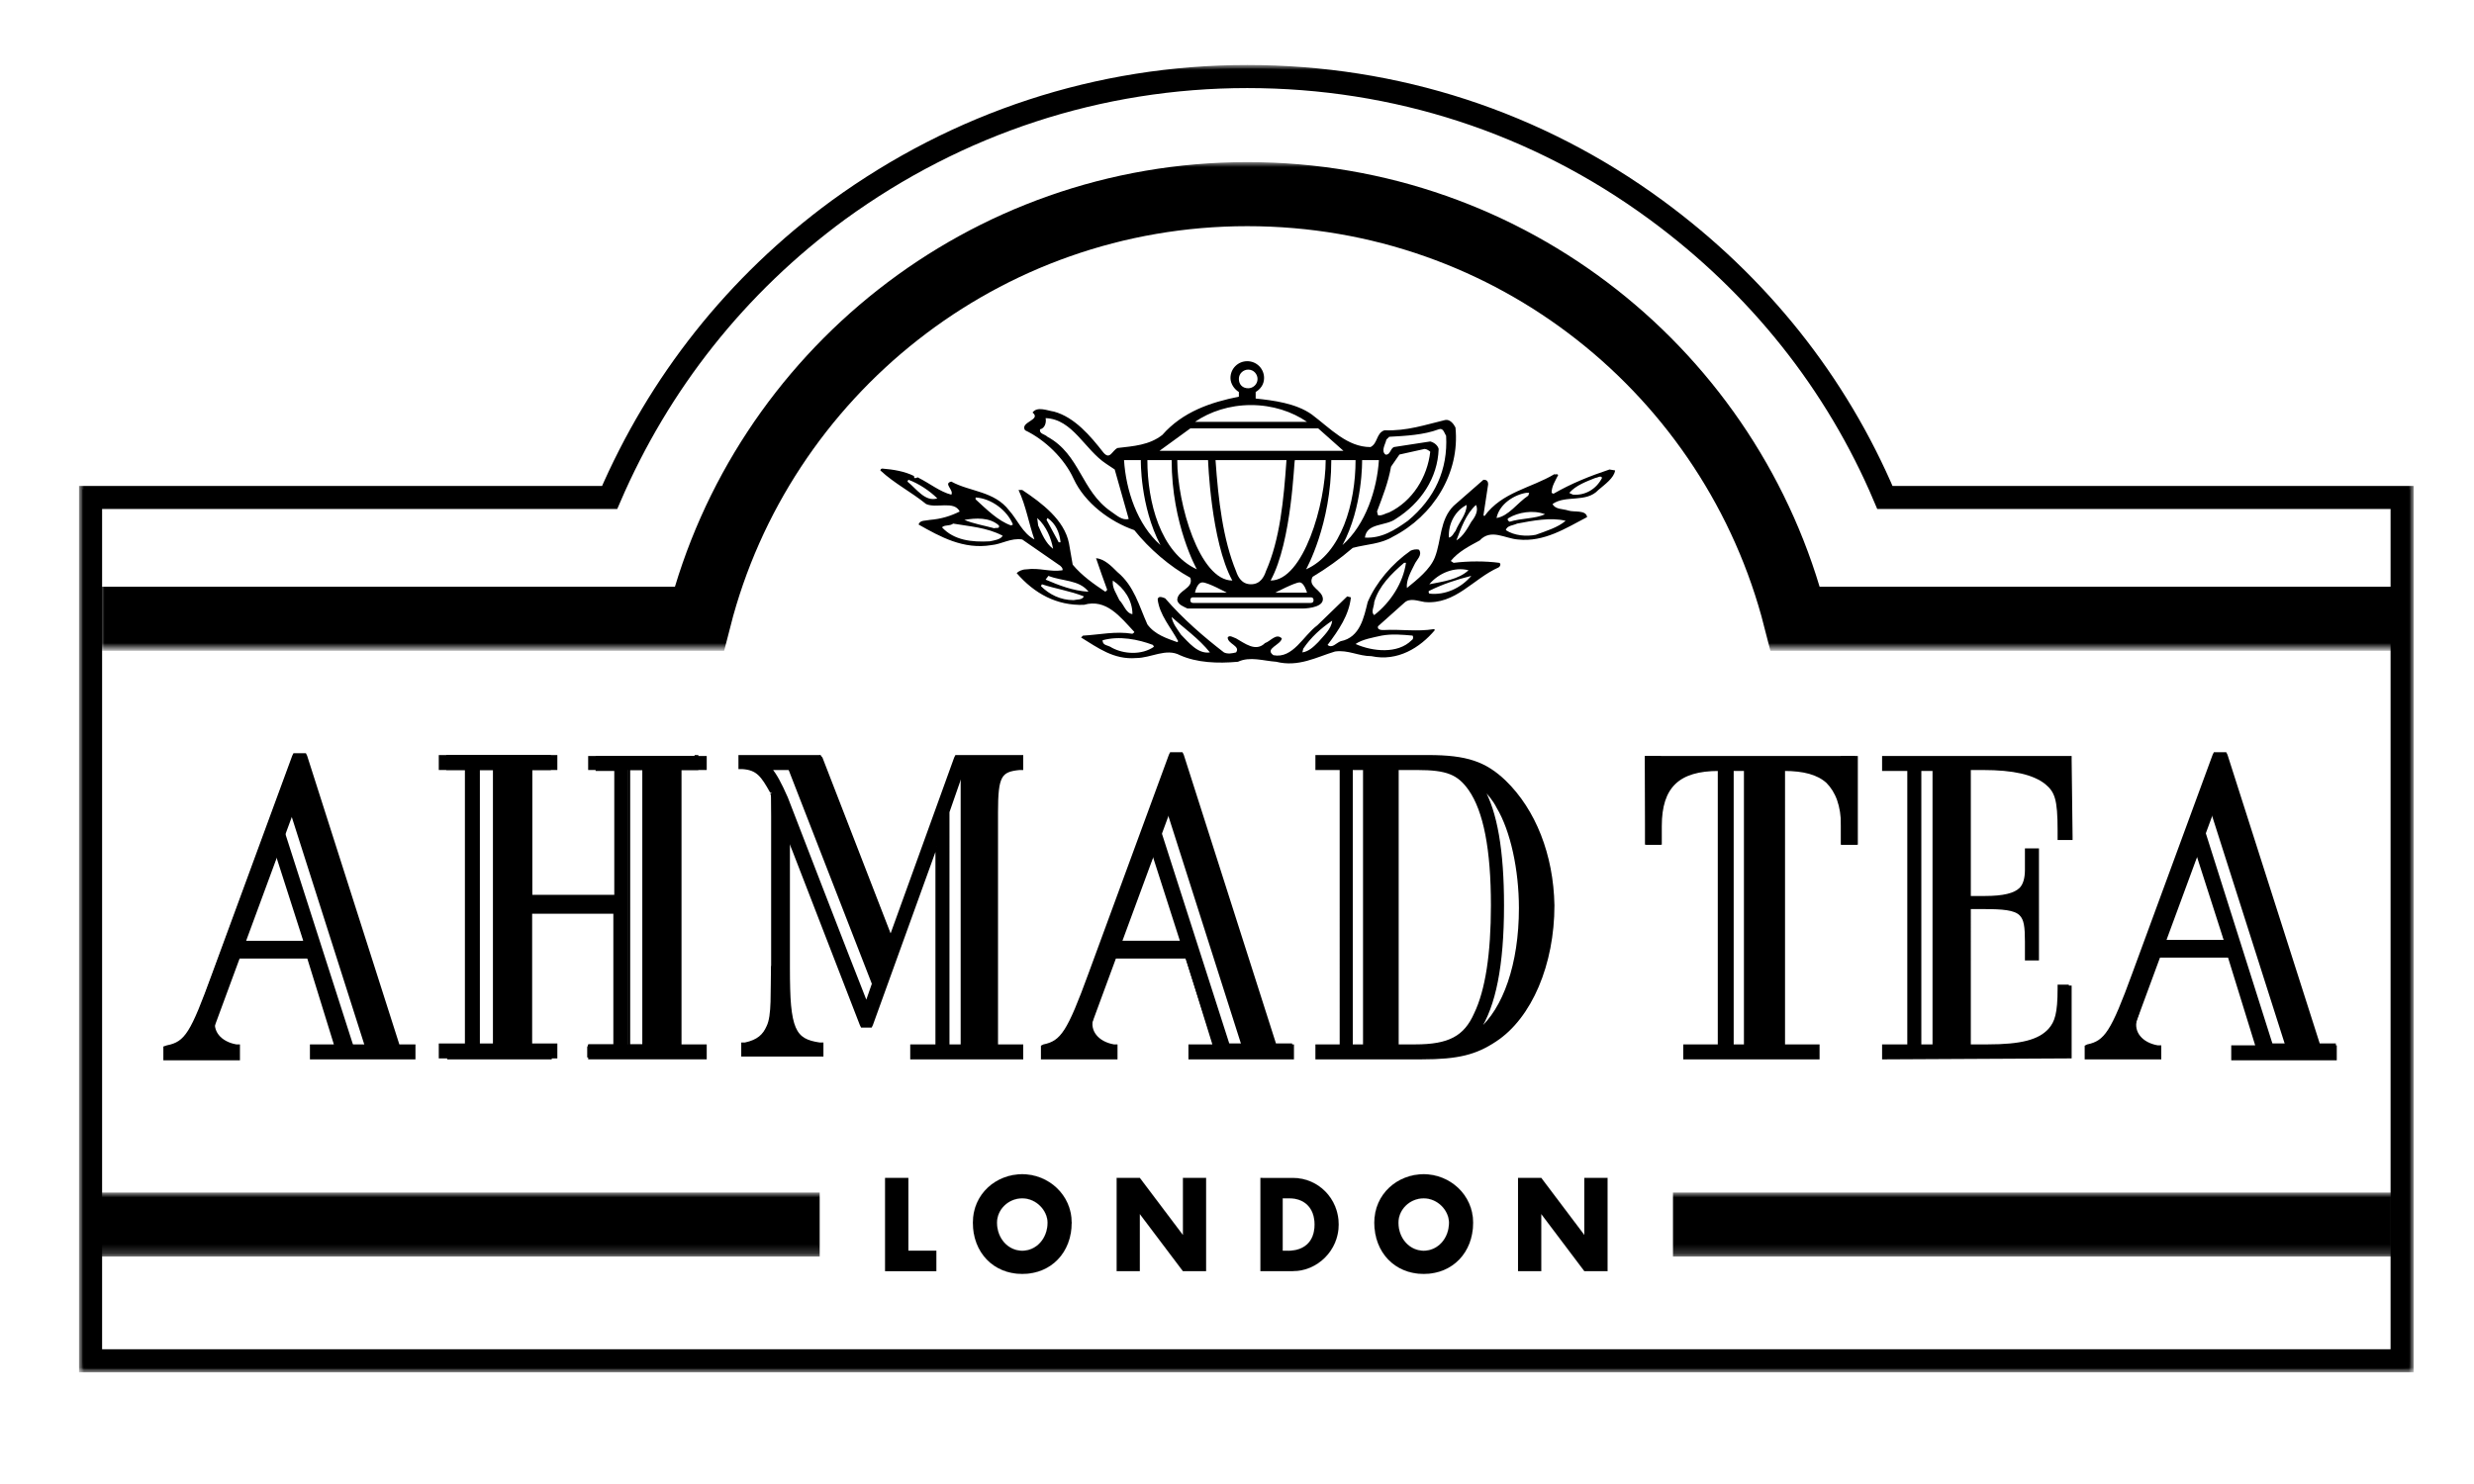 <?xml version="1.0" encoding="utf-8"?>
<!-- Generator: Adobe Illustrator 25.2.1, SVG Export Plug-In . SVG Version: 6.00 Build 0)  -->
<svg version="1.1" id="Layer_1" xmlns="http://www.w3.org/2000/svg" xmlns:xlink="http://www.w3.org/1999/xlink" x="0px" y="0px"
	 viewBox="0 0 265 159" style="enable-background:new 0 0 265 159;" xml:space="preserve">
<style type="text/css">
	.st0{fill:#FFFAD1;}
	.st1{fill:#FFFFFF;filter:url(#Adobe_OpacityMaskFilter);}
	.st2{mask:url(#mask0_1037_519_1_);}
	.st3{fill:none;stroke:#000000;stroke-width:1.748;}
	.st4{fill:#FFFFFF;}
	.st5{fill:#FFFFFF;filter:url(#Adobe_OpacityMaskFilter_1_);}
	.st6{mask:url(#mask1_1037_519_1_);}
	.st7{fill:#FFFFFF;filter:url(#Adobe_OpacityMaskFilter_2_);}
	.st8{mask:url(#mask2_1037_519_1_);}
	.st9{fill:none;stroke:#000000;stroke-width:2.473;}
	.st10{fill:#FFFFFF;filter:url(#Adobe_OpacityMaskFilter_3_);}
	.st11{mask:url(#mask3_1037_519_1_);}
	.st12{fill:none;stroke:#000000;stroke-width:6.864;}
	.st13{fill:#FFFFFF;filter:url(#Adobe_OpacityMaskFilter_4_);}
	.st14{mask:url(#mask4_1037_519_1_);}
	.st15{fill:none;stroke:#FFFFFF;stroke-width:11.801;}
	.st16{fill:none;stroke:#FFFFFF;stroke-width:9.765290e-03;}
	.st17{stroke:#FFFFFF;stroke-width:9.765290e-03;}
	.st18{stroke:#000000;stroke-width:0.204;}
	.st19{fill:none;stroke:#000000;stroke-width:0.204;}
</style>
<path class="st0" d="M9.7,53.3h55.6C70.6,41,78.9,30.5,89.8,22.5c12.8-9.3,27.9-14.3,43.8-14.3s31,4.9,43.8,14.3
	c10.9,8,19.3,18.5,24.5,30.8h55.4v92.5H9.7V53.3z"/>
<defs>
	<filter id="Adobe_OpacityMaskFilter" filterUnits="userSpaceOnUse" x="8.9" y="7.4" width="249.3" height="139.3">
		<feColorMatrix  type="matrix" values="1 0 0 0 0  0 1 0 0 0  0 0 1 0 0  0 0 0 1 0"/>
	</filter>
</defs>
<mask maskUnits="userSpaceOnUse" x="8.9" y="7.4" width="249.3" height="139.3" id="mask0_1037_519_1_">
	<path class="st1" d="M7.9,2.5h250.9v149H7.9V2.5z"/>
</mask>
<g class="st2">
	<path class="st3" d="M9.7,53.3h55.6C70.6,41,78.9,30.5,89.8,22.5c12.8-9.3,27.9-14.3,43.8-14.3s31,4.9,43.8,14.3
		c10.9,8,19.3,18.5,24.5,30.8h55.4v92.5H9.7V53.3z"/>
</g>
<path class="st4" d="M9.7,53.3h55.6C70.6,41,78.9,30.5,89.8,22.5c12.8-9.3,27.9-14.3,43.8-14.3s31,4.9,43.8,14.3
	c10.9,8,19.3,18.5,24.5,30.8h55.4v92.5H9.7V53.3z"/>
<defs>
	<filter id="Adobe_OpacityMaskFilter_1_" filterUnits="userSpaceOnUse" x="8.9" y="7.4" width="249.3" height="139.3">
		<feColorMatrix  type="matrix" values="1 0 0 0 0  0 1 0 0 0  0 0 1 0 0  0 0 0 1 0"/>
	</filter>
</defs>
<mask maskUnits="userSpaceOnUse" x="8.9" y="7.4" width="249.3" height="139.3" id="mask1_1037_519_1_">
	<path class="st5" d="M7.9,2.5h250.9v149H7.9V2.5z"/>
</mask>
<g class="st6">
	<path class="st3" d="M9.7,53.3h55.6C70.6,41,78.9,30.5,89.8,22.5c12.8-9.3,27.9-14.3,43.8-14.3s31,4.9,43.8,14.3
		c10.9,8,19.3,18.5,24.5,30.8h55.4v92.5H9.7V53.3z"/>
</g>
<path d="M123.5,69.1c-1.6-0.6-3.6-1-5.4-0.5c0,0.6,0.6,0.5,1,0.8c1.3,0.7,3.2,0.8,4.5-0.1L123.5,69.1z M148,68.1
	c-0.9,0.2-2.1,0.4-2.8,0.9c1.8,0.8,4.5,1.1,6-0.4c0.2-0.1,0.2-0.4,0.1-0.5C150.2,68,149.1,67.9,148,68.1z M142.7,66.5
	c-1.2,0.8-2.3,1.8-3.1,3l-0.1,0.4c0.7-0.1,1.2-0.6,1.7-1.1C141.8,68.1,142.6,67.4,142.7,66.5z M125.5,66.1c0.1,0.7,0.6,1.3,1,1.9
	c0.8,0.8,1.8,2.1,3.1,1.9C128.4,68.4,126.8,67.3,125.5,66.1z M111.6,62.6l-0.1,0.2c0.9,0.9,2.1,1.5,3.5,1.5c0.4-0.1,0.9,0,1.1-0.4
	C114.6,63.3,113.1,63.1,111.6,62.6z M119.2,62.2c-0.1,0.8,0.4,1.4,0.7,2.1c0.5,0.5,0.7,1.4,1.4,1.5C121.3,64.3,120.4,63,119.2,62.2z
	 M153.1,63.3c-0.1,0-0.1,0.2,0,0.3c1.7,0.2,3.4-0.6,4.5-1.9C156,62.1,154.5,62.6,153.1,63.3z M112.3,61.7l-0.3,0.4
	c1.4,0.6,2.9,1.2,4.6,1.3C115.6,62.1,113.8,62.3,112.3,61.7z M153.1,62.6c1.5-0.3,3.1-0.5,4.2-1.5C155.8,60.7,154.1,61.4,153.1,62.6
	z M150.4,60.3c-1.4,1.2-2.7,2.5-3.2,4.2c0,0.5-0.4,1.1,0,1.4c1.8-1.4,3.1-3.5,3.4-5.6H150.4z M102.1,56.1c-0.4,0.3-0.9,0.1-1.2,0.4
	c1.3,1.4,3.2,1.6,5.1,1.5c0.5-0.1,1.2-0.2,1.4-0.6C105.7,56.5,103.8,56.4,102.1,56.1z M162.5,56.1c-0.4,0.2-1.1,0.2-1.2,0.7
	c0.9,0.6,2.2,0.7,3.2,0.5c1.1-0.4,2.4-0.8,3.2-1.5C166.1,55.4,164.1,55.8,162.5,56.1z M103.3,55.7c0.9,0.4,2.1,0.6,3.2,0.9
	c0.2-0.1,0.6,0.1,0.5-0.3C106,55.4,104.5,55.5,103.3,55.7z M111.1,55.5l0.1,0.8c0.4,0.9,0.8,1.9,1.6,2.5
	C112.6,57.7,112.1,56.4,111.1,55.5z M112.2,55.5l-0.1,0.2l1.3,2.4h0.2C113.5,57.1,113.1,56.1,112.2,55.5z M161.6,55.5
	c-0.2,0.1-0.1,0.3,0.1,0.4c1.3-0.4,2.7-0.3,3.8-0.8C164.2,54.6,162.6,54.9,161.6,55.5z M158.1,54.1c-1.1,1-1.6,2.5-2.1,3.8
	c0.7-0.4,1.2-1.3,1.6-2C158,55.4,158.4,54.7,158.1,54.1z M155.2,57.6c0.4-0.1,0.5-0.5,0.7-0.7c0.4-1,1.2-1.8,1.2-2.8
	C155.9,54.7,155.1,56.1,155.2,57.6z M104.5,53.3v0.2c1.2,1.1,2.4,2.3,3.8,2.8l0.2-0.1C107.9,54.7,106.2,53.4,104.5,53.3z
	 M163.8,52.8h-0.3c-1.3,0.2-2.9,1.2-3.2,2.7c1.3-0.2,2.2-1.6,3.4-2.4L163.8,52.8z M97.3,51.4l-0.1,0.2c1,0.8,1.9,2.2,3.2,1.8
	C99.6,52.6,98.4,51.8,97.3,51.4z M170.9,51.2c-1,0.4-2.1,0.8-2.8,1.6c0.1,0.1,0.2,0.1,0.4,0.2c1.3,0.1,2.5-0.6,3.1-1.8
	C171.5,50.9,171.1,51.2,170.9,51.2z M97.9,51c0,0.5,0.4,0,0.5,0.2c1.2,0.6,2.3,1.5,3.5,1.8c0.3-0.5-0.9-1.2,0-1.4
	c2,1.1,4.6,1,6.2,3.1c0.9,1,1.4,2.4,2.7,3.1c-0.6-1.7-0.9-3.6-1.7-5.3h0.4c2.1,1.4,4.5,3.2,5,5.7l0.4,2.3c1,1.2,2.3,2.1,3.5,2.9
	l0.2-0.2c-0.4-1.1-0.8-2.2-1.2-3.4c0.9,0.1,1.6,0.8,2.3,1.5c1.8,1.5,2.3,3.6,3.2,5.6c0.8,1.1,2.1,1.5,3.2,1.9l0.1-0.1
	c-0.8-1.5-2-2.8-2.2-4.5c0.1-0.4,0.5-0.2,0.8-0.1c1.9,2.2,4.1,4.1,6.3,5.8c0.4,0.2,0.9,0.1,1.3,0c0.5-0.7-0.9-0.9-0.9-1.6
	c0.2-0.3,0.6,0,0.9,0.1c0.9,0.5,2.1,1.5,3.1,0.5c0.6-0.2,1.2-1.1,1.8-0.5c-0.1,0.7-1.9,1.1-0.9,1.8c2.1,0.4,3.2-2.1,4.7-3.2l3.2-3.1
	l0.4,0.1c-0.2,1.9-1.3,3.5-2.5,5.1c0.5,0.4,0.9-0.2,1.4-0.4c2.1-0.4,2.5-2.6,2.9-4.2c0.9-2.1,2.6-4.1,4.6-5.5
	c0.2-0.1,0.6-0.2,0.9-0.1c0.4,0.6-0.3,1.1-0.5,1.6c-0.4,0.8-0.9,1.7-0.8,2.5c1.1-0.9,2.5-2,3-3.3c0.7-1.8,0.5-4,2-5.5l3.2-2.8
	c0.3,0,0.5,0.1,0.5,0.5l-0.5,3.3l0.1,0.1c1.9-2.6,5-3,7.5-4.5c0.1,0.1,0.3-0.1,0.4,0.1c-0.3,0.6-0.7,1.2-0.7,1.9l0.2,0.1
	c1.9-1.1,3.9-1.9,6-2.6l0.6,0.1c-0.1,0.8-1.1,1.5-1.8,2.1c-1.3,1.4-3.5,0.5-4.9,1.5c0.3,0.6,1.1,0.5,1.7,0.7c0.6,0.2,1.9-0.1,2,0.7
	c-2.3,1.2-4.6,2.7-7.4,2.4c-1.4-0.1-2.9-1.2-4.1,0.1c-1.1,0.6-2.3,1.2-3.1,2.2l0.3,0.2c1.6-0.2,3.4-0.2,4.9,0
	c0.2,0.1,0.1,0.4-0.1,0.5c-2.7,1.2-4.6,4-7.9,3.7c-0.7-0.1-1.6-0.5-2.2,0.1l-2.8,2.5c-0.1,0.4,0.4,0.4,0.6,0.4
	c1.9-0.1,3.6,0.2,5.4-0.1l0.1,0.1c-1.6,1.9-4,3.4-6.8,2.8c-1.4,0-2.5-0.7-3.9-0.5c-2,0.6-3.9,1.7-6.3,1.1c-1.4-0.1-2.8-0.6-4.1,0
	c-2.2,0.2-4.4,0.1-6.2-0.7c-1.5-0.8-3.1,0.3-4.7,0.3c-2.4,0.2-4.1-1.1-5.9-2.2l0.2-0.2c1.8-0.1,3.5-0.5,5.3-0.2
	c0.1-0.1,0.2-0.1,0.2-0.2c-1.5-1.6-3-3.6-5.4-2.9c-2.9,0.1-5.3-1.2-7.2-3.4c0.2-0.2,0.6-0.4,1-0.4c1.5-0.2,2.5,0.3,3.9,0.1
	c0.1-0.2-0.2-0.5-0.4-0.6l-3.9-2.7c-1.2-0.2-2.2,0.5-3.3,0.6c-3,0.5-5.5-0.9-7.8-2.2c0.1-0.5,0.8-0.4,1.2-0.5
	c1.2-0.1,2.2-0.4,3.2-0.9c-0.6-1.2-2.5-0.3-3.6-0.8c-1.6-1.3-3.4-2.2-4.9-3.6c0-0.1,0.1-0.2,0.2-0.2C95.7,50.3,96.9,50.5,97.9,51z"
	/>
<path d="M136.6,63.5l3.4,0c0,0-0.3-1.1-0.8-1.1C138.7,62.4,136.6,63.5,136.6,63.5z M128.8,62.4c-0.6,0-0.8,1.1-0.8,1.1l3.4,0
	C131.4,63.5,129.4,62.4,128.8,62.4z M140.4,64.6c0.2,0,0.3-0.1,0.3-0.3c0-0.2-0.1-0.3-0.3-0.3h-12.6c-0.2,0-0.3,0.1-0.3,0.3
	c0,0.2,0.1,0.3,0.3,0.3H140.4z M142.6,49.3c0,6.9-2.7,11.7-2.7,11.7c3.8-1.7,5.3-7.1,5.3-11.7C144.2,49.3,143.5,49.3,142.6,49.3z
	 M145.9,49.3c0,0,0.1,5-2.1,9.1c2.5-2.2,3.7-6,3.9-9.1C147.1,49.3,145.9,49.3,145.9,49.3z M136.1,62.2c3.5,0,5.9-8.2,5.9-12.9
	c-0.8,0-2.4,0-3.3,0C138.6,49.3,138.4,58,136.1,62.2z M130.2,49.3c0.3,4.3,0.8,8.5,2.2,11.9c0.2,0.6,0.6,1.4,1.6,1.4
	c1,0,1.4-0.8,1.6-1.4c1.5-3.4,1.9-7.6,2.2-11.9H130.2z M140,45.2c-1.6-1.1-3.7-1.8-6-1.8c-2.3,0-4.4,0.7-6,1.8L140,45.2z
	 M133.7,41.6c0.5,0,1-0.4,1-1c0-0.5-0.4-1-1-1c-0.5,0-1,0.4-1,1C132.7,41.2,133.1,41.6,133.7,41.6z M122.9,49.3
	c0,4.5,1.4,9.9,5.3,11.7c0,0-2.7-4.8-2.7-11.7C124.6,49.3,123.9,49.3,122.9,49.3z M120.4,49.3c0.2,3.2,1.4,6.9,3.9,9.1
	c-2.2-4.2-2.1-9.1-2.1-9.1S120.9,49.3,120.4,49.3z M129.4,49.3c-0.9,0-2.5,0-3.3,0c0,4.7,2.4,12.9,5.9,12.9
	C129.7,58,129.4,49.3,129.4,49.3z M152.6,48.1l-2.7,0.6l-0.9,1.3c-0.3,1.7-0.9,3.2-1.5,4.8l0.1,0.4c0.4,0.1,0.8-0.2,1.2-0.3
	c2.5-1.2,4.1-3.8,4.4-6.5C153.1,48.3,152.8,48.1,152.6,48.1z M154.1,46c-1.6,0.6-3.5,0.7-5.3,0.8l-0.3,0.3c-0.1,0.5-0.6,1.2-0.1,1.6
	c0.5,0.1,0.5-0.6,0.9-0.8l3.9-0.6c0.4,0.1,0.8,0.4,0.9,0.8c-0.1,3.1-1.9,5.8-4.6,7.5c-1.1,0.8-3.1,0.4-3.3,2
	c1.8,0.1,3.2-0.8,4.6-1.8c2.9-2.4,4.3-5.5,4.1-9.1C154.7,46.4,154.6,45.8,154.1,46z M141.2,45.9l-13.7,0l-3.3,2.4l19.7,0L141.2,45.9
	z M112,44.8c0.1,0.5-0.1,1.1-0.6,1.2c-0.1,0.5,0.5,0.5,0.8,0.8c3.5,1.9,3.6,5.8,6.8,8c0.6,0.4,1.2,1,1.9,0.8c-0.5-1.8-1-3.5-1.5-5.3
	l-0.9-0.6C116.2,48.2,114.9,44.9,112,44.8z M134.5,42.7c1.9,0.2,4.3,0.5,6,1.7c2,1.5,3.8,3.5,6.3,3.5c0.8-0.4,0.6-1.5,1.5-1.8
	c2.4,0.1,4.4-0.6,6.5-1.1c0.5-0.1,0.9,0.4,1.1,0.8c0.5,4.9-2.4,9.5-6.7,11.7c-1.3,0.8-2.8,0.8-4.3,1.2c-1.4,1.2-2.8,2.2-4.3,3.1
	c-0.6,1.1,1.1,1.4,1.1,2.4c0,1-2.2,1-2.2,1s-8.4,0-12.3,0c-0.4-0.2-1-0.4-1.1-0.9c0-1.1,1.8-1.2,1.4-2.4c-2.2-1.2-4.4-3.1-6-5.1
	c-2.6-0.9-5.3-2.9-6.5-5.5c-1-2.2-3.1-4.2-5.2-5.2c-0.6-0.9,1.8-1.1,0.8-1.9c0.5-0.7,1.6-0.2,2.3-0.1c2.2,0.6,3.9,2.6,5.3,4.4
	c0.7,0.8,0.9-0.2,1.5-0.5c1.7-0.2,3.4-0.3,4.8-1.4c2.2-2.5,5.2-3.5,8.2-4.1v-0.5c-0.5-0.3-0.9-0.9-0.9-1.5c0-1,0.8-1.8,1.8-1.8
	c1,0,1.8,0.8,1.8,1.8c0,0.7-0.4,1.2-0.9,1.5V42.7z"/>
<defs>
	<filter id="Adobe_OpacityMaskFilter_2_" filterUnits="userSpaceOnUse" x="8.5" y="7" width="250" height="140.1">
		<feColorMatrix  type="matrix" values="1 0 0 0 0  0 1 0 0 0  0 0 1 0 0  0 0 0 1 0"/>
	</filter>
</defs>
<mask maskUnits="userSpaceOnUse" x="8.5" y="7" width="250" height="140.1" id="mask2_1037_519_1_">
	<path class="st7" d="M7.9,2.5h250.9v149H7.9V2.5z"/>
</mask>
<g class="st8">
	<path class="st9" d="M9.7,53.3h55.6C70.6,41,78.9,30.5,89.8,22.5c12.8-9.3,27.9-14.3,43.8-14.3s31,4.9,43.8,14.3
		c10.9,8,19.3,18.5,24.5,30.8h55.4v92.5H9.7V53.3z"/>
</g>
<defs>
	<filter id="Adobe_OpacityMaskFilter_3_" filterUnits="userSpaceOnUse" x="10.7" y="17.4" width="246.3" height="52.3">
		<feColorMatrix  type="matrix" values="1 0 0 0 0  0 1 0 0 0  0 0 1 0 0  0 0 0 1 0"/>
	</filter>
</defs>
<mask maskUnits="userSpaceOnUse" x="10.7" y="17.4" width="246.3" height="52.3" id="mask3_1037_519_1_">
	<path class="st10" d="M7.9,2.5h250.9v102.7H7.9V2.5z"/>
</mask>
<g class="st11">
	<path class="st12" d="M10.7,66.3h63.9l0.3,0c6.7-26.2,30.5-45.5,58.7-45.5c28.3,0,52,19.3,58.7,45.5l2.3,0h62.3"/>
</g>
<defs>
	<filter id="Adobe_OpacityMaskFilter_4_" filterUnits="userSpaceOnUse" x="9.5" y="127.8" width="247.4" height="6.9">
		<feColorMatrix  type="matrix" values="1 0 0 0 0  0 1 0 0 0  0 0 1 0 0  0 0 0 1 0"/>
	</filter>
</defs>
<mask maskUnits="userSpaceOnUse" x="9.5" y="127.8" width="247.4" height="6.9" id="mask4_1037_519_1_">
	<path class="st13" d="M7.9,126.9h250.9v8.7H7.9V126.9z"/>
</mask>
<g class="st14">
	<path class="st12" d="M9.5,131.2h247.4"/>
</g>
<path class="st15" d="M179.2,129.9H87.8"/>
<path d="M97.3,134h3v2.2h-5.5v-10h2.5V134z"/>
<path d="M109.5,125.8c-2.8,0-5.3,2.1-5.3,5.2c0,3.2,2.2,5.5,5.3,5.5s5.3-2.3,5.3-5.5C114.8,128,112.3,125.8,109.5,125.8z
	 M109.5,128.4c1.5,0,2.7,1.3,2.7,2.6c0,1.7-1.2,3-2.7,3c-1.5,0-2.7-1.3-2.7-3C106.8,129.6,108,128.4,109.5,128.4z"/>
<path class="st16" d="M109.5,125.8c-2.8,0-5.3,2.1-5.3,5.2c0,3.2,2.2,5.5,5.3,5.5s5.3-2.3,5.3-5.5
	C114.8,128,112.3,125.8,109.5,125.8z M109.5,128.4c1.5,0,2.7,1.3,2.7,2.6c0,1.7-1.2,3-2.7,3c-1.5,0-2.7-1.3-2.7-3
	C106.8,129.6,108,128.4,109.5,128.4z"/>
<path class="st17" d="M119.6,126.2h2.5l4.6,6.1h0v-6.1h2.5v10h-2.5l-4.6-6.1h0v6.1h-2.5L119.6,126.2z"/>
<path class="st17" d="M135,136.2h3.5c2.6,0,4.9-2.2,4.9-5c0-2.8-2.2-5-4.9-5H135V136.2z M137.5,128.4h0.6c1.6,0,2.7,1,2.7,2.8
	c0,2-1.3,2.8-2.8,2.8h-0.6V128.4z"/>
<path d="M152.5,125.8c-2.8,0-5.3,2.1-5.3,5.2c0,3.2,2.2,5.5,5.3,5.5c3.1,0,5.3-2.3,5.3-5.5C157.8,128,155.3,125.8,152.5,125.8z
	 M152.5,128.4c1.5,0,2.7,1.3,2.7,2.6c0,1.7-1.2,3-2.7,3c-1.5,0-2.7-1.3-2.7-3C149.8,129.6,151,128.4,152.5,128.4z"/>
<path class="st16" d="M152.5,125.8c-2.8,0-5.3,2.1-5.3,5.2c0,3.2,2.2,5.5,5.3,5.5c3.1,0,5.3-2.3,5.3-5.5
	C157.8,128,155.3,125.8,152.5,125.8z M152.5,128.4c1.5,0,2.7,1.3,2.7,2.6c0,1.7-1.2,3-2.7,3c-1.5,0-2.7-1.3-2.7-3
	C149.8,129.6,151,128.4,152.5,128.4z"/>
<path class="st17" d="M162.6,126.2h2.5l4.6,6.1h0v-6.1h2.5v10h-2.5l-4.6-6.1h0v6.1h-2.5V126.2z"/>
<path class="st18" d="M126.6,100.9h-7.2l4.3-9.8L126.6,100.9z M133.5,111.9h-2.4l-7.2-23.7l1.1-2.6L133.5,111.9z M138.3,111.9h-1.7
	l-9.9-31l-0.1-0.2h-1.2l-0.1,0.2l-8.6,23.4c-2.3,6.3-3,7.3-4.9,7.7l-0.2,0.1v1.3h8V112l-0.3,0c-1.7-0.3-2.7-1.5-2.3-2.9
	c0.3-0.8,0.4-1.3,1-3.1l0.8-3.7h8.2l3,9.7h-2.6v1.4h11.1v-1.4H138.3z"/>
<path d="M126.9,82.7l-10.8,29.3l-2-0.7L124.9,82L126.9,82.7z"/>
<path d="M127.6,102.7h-8.2v-1.9h8.2V102.7z"/>
<path d="M133.3,113l-8.7-27.3l3.3-1l8.7,27.3L133.3,113z"/>
<path d="M130.2,112.7l-7.7-24l1.6-0.5l7.7,24L130.2,112.7z"/>
<path class="st18" d="M238.4,100.9h-7.2l4.3-9.8L238.4,100.9z M245.3,111.9h-2.4l-7.2-23.7l1.1-2.6L245.3,111.9z M250.1,111.9h-1.7
	l-9.9-31l-0.1-0.2h-1.2l-0.1,0.2l-8.6,23.4c-2.3,6.3-3,7.3-4.9,7.7l-0.2,0.1v1.3h8v-1.3l-0.3,0c-1.7-0.3-2.7-1.5-2.3-2.9
	c0.3-0.8,0.4-1.3,1-3.1l0.8-3.7h8.1l3,9.7h-2.6v1.4h11.1v-1.4H250.1z"/>
<path d="M238.7,82.7L227.9,112l-2-0.7l10.8-29.3L238.7,82.7z"/>
<path d="M239.4,102.6h-8.2v-1.9h8.2V102.6z"/>
<path d="M245.1,113l-8.7-27.3l3.3-1l8.7,27.3L245.1,113z"/>
<path d="M242,112.6l-7.7-24l1.6-0.5l7.6,24L242,112.6z"/>
<path class="st18" d="M32.7,101h-7.2l4.3-9.8L32.7,101z M39.6,112h-2.4L30,88.3l1.1-2.6L39.6,112z M44.4,112h-1.7l-9.9-31l-0.1-0.2
	h-1.2l-0.1,0.2l-8.6,23.4c-2.3,6.3-2.9,7.3-4.9,7.7l-0.3,0.1v1.3h8V112l-0.3,0c-1.7-0.3-2.7-1.5-2.3-2.9c0.3-0.8,0.4-1.3,1-3.1
	l0.8-3.7h8.1l3,9.7h-2.6v1.4h11.1V112H44.4z"/>
<path d="M33,82.8l-10.8,29.3l-2-0.8L31,82L33,82.8z"/>
<path d="M33.7,102.7h-8.2v-1.9h8.2V102.7z"/>
<path d="M39.4,113.1l-8.7-27.3l3.3-1l8.7,27.3L39.4,113.1z"/>
<path d="M36.3,112.7l-7.7-24l1.6-0.5l7.7,24L36.3,112.7z"/>
<path d="M53.2,112h-1.9V82.4h1.9V112z M69.2,112h-1.9V82.4h1.9V112z M74.5,81.1H63.9v1.4h2V96h-9V82.4h2v-1.4h-11v1.4h2V112H48v1.4
	H59V112h-2.2V97.3h9v14.7h-2.3l-0.4,0l-0.1,0.2v1h12.5V112l-0.2,0.8l-2.5,0V82.4h1.9v-1.4H74.5z"/>
<path class="st19" d="M53.2,112h-1.9V82.4h1.9V112z M69.2,112h-1.8V82.4h1.8V112z M74.5,81.1H63.9v1.4h2V96h-9V82.4h2v-1.4h-11v1.4
	h2V112H48v1.4H59V112h-2.2V97.3h9v14.7h-2.3l-0.4,0l-0.1,0.2v1h12.5V112l-0.2,0.8l-2.5,0V82.4h1.9v-1.4H74.5z"/>
<path d="M57,112.8h-4.2V82.2H57V112.8z"/>
<path d="M73,112.8h-4.2V82.2H73V112.8z"/>
<path d="M75.7,113.5H63v-1.6h12.7V113.5z"/>
<path d="M59.7,113.4H47v-1.6h12.7V113.4z"/>
<path d="M75.7,82.5H63V81h12.7V82.5z"/>
<path d="M59.7,82.5H47v-1.6h12.7V82.5z"/>
<path d="M66.4,97.9H55.1v-2h11.4V97.9z"/>
<path d="M92.8,107.4c-1.6-4-8.5-21.9-8.5-21.9c-0.7-1.6-1.2-2.5-1.7-3.1h2.3l8.7,22.7L92.8,107.4z M103.2,82.4h0.1V112h-1.7V87
	L103.2,82.4z M84.4,89.7l0.6,1.5l7.2,18.6l0.1,0.2h1l0.1-0.2l6.9-19.1V112h-2.7v1.4h11.9V112h-2.7V87c0-3.9,0.4-4.4,2.4-4.6l0.3,0
	V81h-7.1l-0.1,0.2l-6.9,19.1l-7.4-19.1L87.8,81h-8.6v1.3l0.3,0c1.6,0.1,2.1,0.8,3.1,2.6"/>
<path class="st19" d="M84.4,89.7l0.6,1.5l7.2,18.6l0.1,0.2h1l0.1-0.2l6.9-19.1V112h-2.7v1.4h11.9V112h-2.7V87c0-3.9,0.4-4.4,2.4-4.6
	l0.3,0V81h-7.1l-0.1,0.2l-6.9,19.1l-7.4-19.1L87.8,81h-8.6v1.3l0.3,0c1.6,0.1,2.1,0.8,3.1,2.6 M92.8,107.4c-1.6-4-8.5-21.9-8.5-21.9
	c-0.7-1.6-1.2-2.5-1.7-3.1h2.3l8.7,22.7L92.8,107.4z M103.2,82.4h0.1V112h-1.7V87L103.2,82.4z"/>
<path d="M82.7,103.5c-0.1,2.8,0.1,5.3-0.5,6.5c-0.4,0.9-1,1.5-2.4,1.8l-0.3,0v1.3h8.6v-1.3l-0.3,0c-2.7-0.4-3.3-1.4-3.3-8.1l0-15.1"
	/>
<path class="st19" d="M82.7,103.5c-0.1,2.8,0.1,5.3-0.5,6.5c-0.4,0.9-1,1.5-2.4,1.8l-0.3,0v1.3h8.6v-1.3l-0.3,0
	c-2.7-0.4-3.3-1.4-3.3-8.1l0-15.1"/>
<path d="M82.6,85l0.6,1.5l0,17.2"/>
<path class="st19" d="M82.6,85l0.6,1.5l0,17.2"/>
<path d="M82.6,85.1l2,1.3v25.2h-2V85.1z"/>
<path d="M102.9,82.1h3.9v30.3h-3.9V82.1z"/>
<path d="M84.4,82.3l3.5-1.4l8.2,21.1l-2.6,3.7L84.4,82.3z"/>
<path d="M158.4,110.4c1.7-2.6,2.6-6.9,2.6-13.4c0-5.8-0.7-10-2.2-12.6c0.6,0.6,1.2,1.3,1.6,2.1c1.5,2.5,2.4,6.7,2.4,10.8
	C162.8,103.3,161.1,108.1,158.4,110.4z M151.6,112h-1.9V82.4h2.1c3.2,0,4.4,0.5,5.6,2.2c1.6,2.3,2.4,6.4,2.4,12.4
	c0,5.2-0.6,9.1-1.8,11.6C156.9,111.1,155.2,112,151.6,112z M146.4,112h-1.6V82.4h1.6V112z M161.2,83.7c-2.1-2-4.1-2.7-8.2-2.7h-12
	v1.4h2.6V112h-2.6v1.4h11.3c3.9,0,5.8-0.5,7.9-1.9c3.8-2.5,6.2-8.2,6.2-14.5C166.3,91.6,164.4,86.8,161.2,83.7z"/>
<path class="st19" d="M158.4,110.4c1.7-2.6,2.6-6.9,2.6-13.4c0-5.8-0.7-10-2.2-12.6c0.6,0.6,1.2,1.3,1.6,2.1
	c1.5,2.5,2.4,6.7,2.4,10.8C162.8,103.3,161.1,108.1,158.4,110.4z M151.6,112h-1.9V82.4h2.1c3.2,0,4.4,0.5,5.6,2.2
	c1.6,2.3,2.4,6.4,2.4,12.4c0,5.2-0.6,9.1-1.8,11.6C156.9,111.1,155.2,112,151.6,112z M146.4,112h-1.6V82.4h1.6V112z M161.2,83.7
	c-2.1-2-4.1-2.7-8.2-2.7h-12v1.4h2.6V112h-2.6v1.4h11.3c3.9,0,5.8-0.5,7.9-1.9c3.8-2.5,6.2-8.2,6.2-14.5
	C166.3,91.6,164.4,86.8,161.2,83.7z"/>
<path d="M149.7,112.6H146V82.2h3.8V112.6z"/>
<path d="M187.4,112h-1.8V82.5h1.8V112z M198.7,90.1l-0.1-8.7v-0.3h-22.3l0,0.3l0.1,8.7l0,0.3h1.5v-1.9c0-4.2,1.9-6,6.2-6h0V112h-3.7
	v1.4h14.4V112h-3.7V82.5h0c2.1,0,3.6,0.4,4.6,1.3c1,0.9,1.6,2.5,1.6,4.7v1.9h1.5L198.7,90.1z"/>
<path class="st19" d="M187.4,112h-1.8V82.5h1.8V112z M198.7,90.1l-0.1-8.7v-0.3h-22.3l0,0.3l0.1,8.7l0,0.3h1.5v-1.9
	c0-4.2,1.9-6,6.2-6h0V112h-3.7v1.4h14.4V112h-3.7V82.5h0c2.1,0,3.6,0.4,4.6,1.3c1,1,1.6,2.5,1.6,4.7v1.9h1.5L198.7,90.1z"/>
<path d="M176.2,81h1.7v9.5h-1.7V81z"/>
<path d="M197.2,81h1.8v9.5h-1.8V81z"/>
<path d="M186.8,82.1h1.5v30.6h-1.5V82.1z"/>
<path d="M207.5,112h-1.8V82.5h1.8V112z M221.5,105.6h-1l0,0.3c0,2.7-0.3,3.6-1,4.4c-1.1,1.2-3,1.7-6.6,1.7h-1.9V97.3h1.5
	c2,0,3.3,0.1,3.9,0.7c0.5,0.5,0.6,1.3,0.6,2.9v1.9h1.3V91H217v2.2c0,0.9-0.2,1.6-0.6,2c-0.6,0.6-1.8,0.9-3.8,0.9h-1.6V82.4h1.4
	c3.3,0,5.4,0.5,6.7,1.5c1.1,0.9,1.4,1.7,1.4,5.1v0.9h1.4l0-0.3l-0.1-8.2l0-0.3h-20.1v1.4h2.7V112h-2.7v1.4h0.3l19.5-0.1h0.3l0-0.3
	l0-7l0-0.3H221.5z"/>
<path class="st19" d="M207.5,112h-1.8V82.5h1.8V112z M221.5,105.6h-1l0,0.3c0,2.7-0.3,3.6-1,4.4c-1.1,1.2-3,1.7-6.6,1.7h-1.9V97.3
	h1.5c2,0,3.3,0.1,3.9,0.7c0.5,0.5,0.6,1.3,0.6,2.9v1.9h1.3V91H217v2.2c0,0.9-0.2,1.6-0.6,2c-0.6,0.6-1.8,0.9-3.8,0.9h-1.6V82.4h1.4
	c3.3,0,5.4,0.5,6.7,1.5c1.1,0.9,1.4,1.7,1.4,5.1v0.9h1.4l0-0.3l-0.1-8.2v-0.3h-20.1v1.4h2.7V112h-2.7v1.4h0.3l19.5-0.1h0.3l0-0.3
	l0-7l0-0.3H221.5z"/>
<path d="M210.7,112.3H207v-30h3.7V112.3z"/>
</svg>
